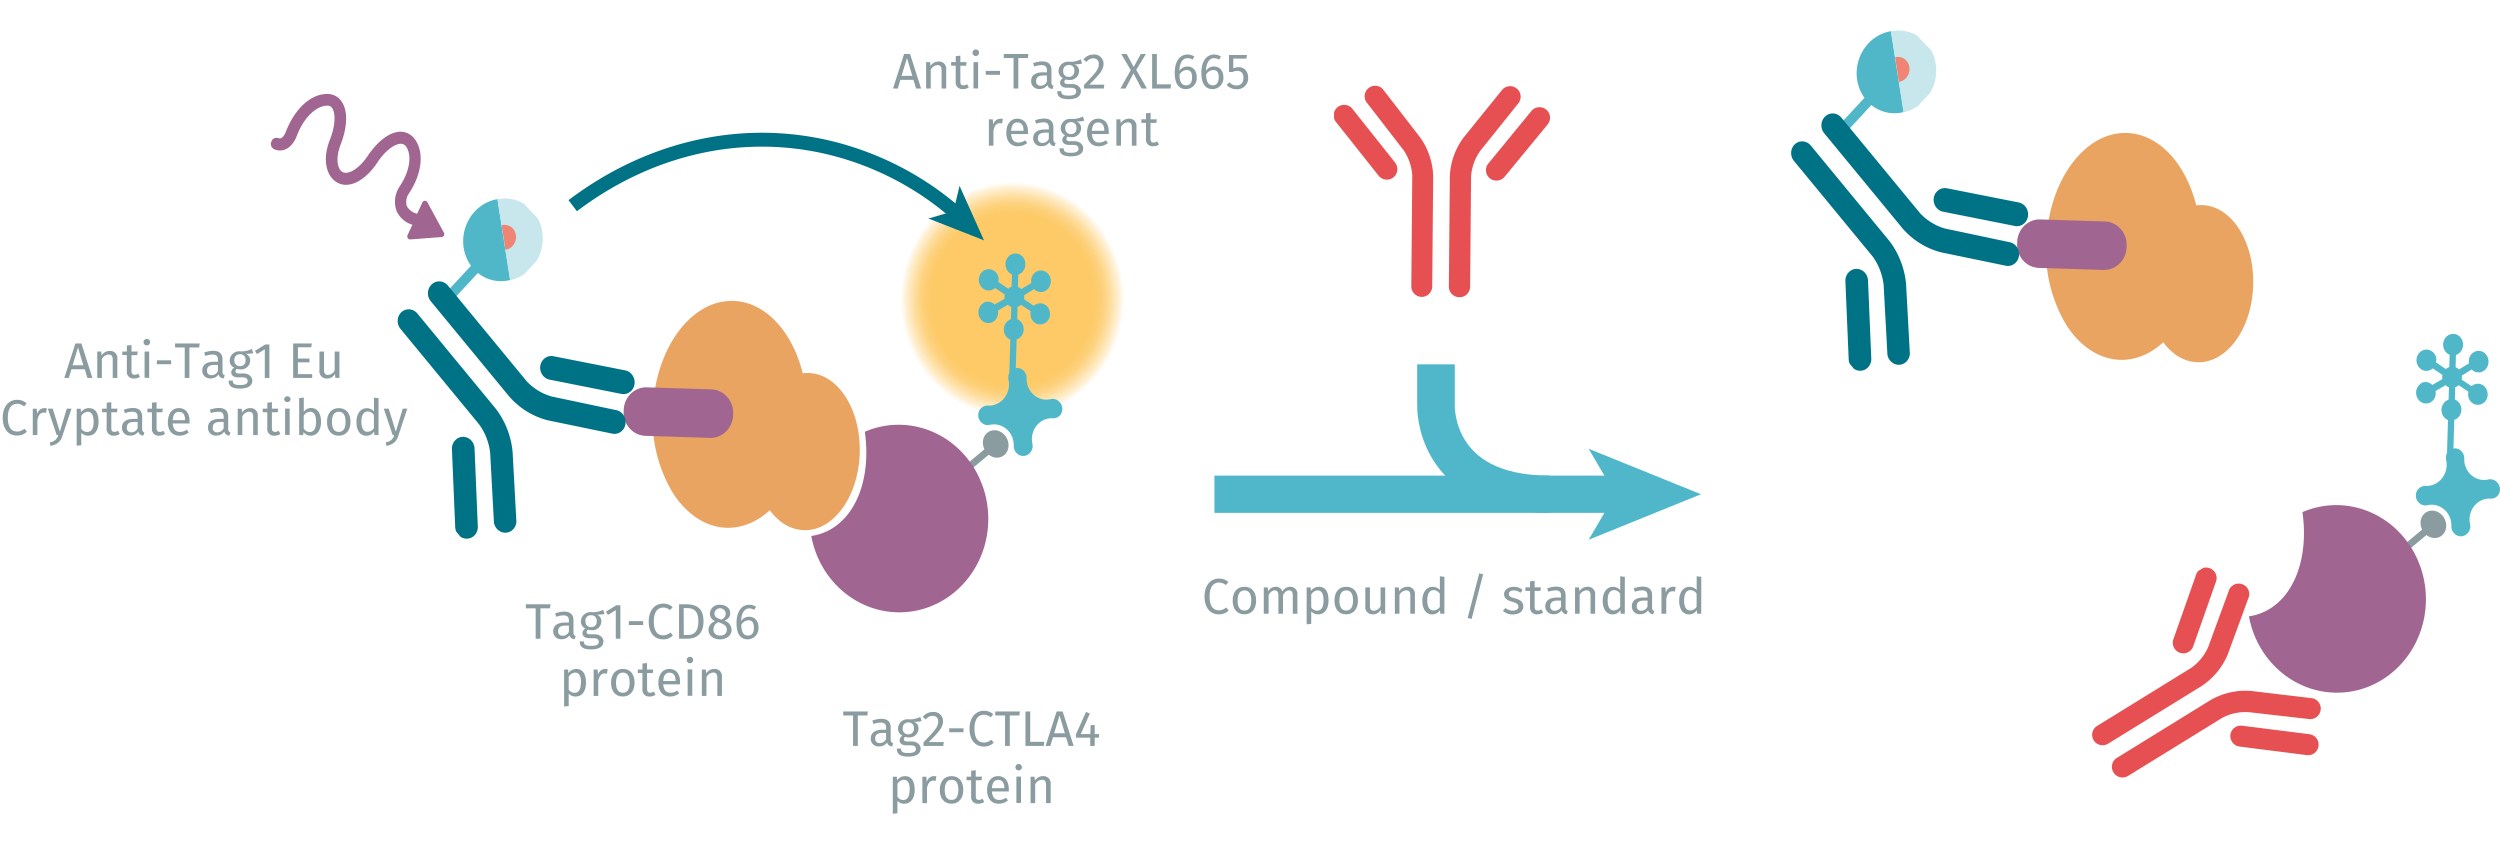 <svg id="Calque_1" data-name="Calque 1" xmlns="http://www.w3.org/2000/svg" xmlns:xlink="http://www.w3.org/1999/xlink" viewBox="0 0 699.69 238.32"><defs><radialGradient id="Dégradé_sans_nom_31" cx="25" cy="25" r="25" gradientUnits="userSpaceOnUse"><stop offset="0.71" stop-color="#fdca67"/><stop offset="0.74" stop-color="#fdca67" stop-opacity="0.98"/><stop offset="0.78" stop-color="#fdca67" stop-opacity="0.91"/><stop offset="0.82" stop-color="#fdca67" stop-opacity="0.81"/><stop offset="0.86" stop-color="#fdca67" stop-opacity="0.66"/><stop offset="0.9" stop-color="#fdca67" stop-opacity="0.48"/><stop offset="0.95" stop-color="#fdca67" stop-opacity="0.25"/><stop offset="0.99" stop-color="#fdca67" stop-opacity="0"/></radialGradient><symbol id="antibody-red" data-name="antibody-red" viewBox="0 0 51.27 50.27"><path d="M21.18,50.27a2.49,2.49,0,0,1-2.5-2.5V21.53a11.93,11.93,0,0,0-2.1-6l-9-11.44A2.5,2.5,0,0,1,11.46,1l9,11.44a16.65,16.65,0,0,1,3.18,9.14V47.77A2.5,2.5,0,0,1,21.18,50.27Z" fill="#e75052"/><path d="M12.62,22.53a2.48,2.48,0,0,1-1.94-.93L.56,9.07A2.5,2.5,0,1,1,4.44,5.93L14.57,18.46A2.5,2.5,0,0,1,14.19,22,2.46,2.46,0,0,1,12.62,22.53Z" fill="#e75052"/><path d="M30.09,50.27a2.5,2.5,0,0,1-2.5-2.5V21.53a16.65,16.65,0,0,1,3.18-9.14L39.81,1a2.5,2.5,0,0,1,3.92,3.1l-9,11.44a11.93,11.93,0,0,0-2.1,6V47.77A2.5,2.5,0,0,1,30.09,50.27Z" fill="#e75052"/><path d="M38.65,22.53A2.44,2.44,0,0,1,37.08,22a2.49,2.49,0,0,1-.38-3.51L46.82,5.93a2.5,2.5,0,0,1,3.89,3.14L40.59,21.6A2.5,2.5,0,0,1,38.65,22.53Z" fill="#e75052"/></symbol><symbol id="misc-arrow" data-name="misc-arrow" viewBox="0 0 116.38 42.33"><line y1="31.35" x2="97.32" y2="31.35" fill="none" stroke="#4fb7c9" stroke-miterlimit="10" stroke-width="9"/><polygon points="116.38 31.35 89.52 42.33 95.89 31.35 89.52 20.38 116.38 31.35" fill="#4fb7c9"/><path d="M80.14,31.35C52.15,31.35,53,9.87,53,9.87V0" fill="none" stroke="#4fb7c9" stroke-miterlimit="10" stroke-width="9"/></symbol><symbol id="assay-stimulation" data-name="assay-stimulation" viewBox="0 0 20.1 42.52"><path d="M12.7,20.42a1,1,0,0,0-.29-.08C9,19.89,7.13,18.63,6.53,17.6a1.4,1.4,0,0,1-.13-1.32l0-.1s.81-2,4.93-2.3c3.9-.23,7-1.56,8.16-3.54a3.64,3.64,0,0,0,.23-3.49c-1.45-3.31-5.85-5.24-11.2-4.91H8.48s-1.88.2-2-.86a1.27,1.27,0,1,0-2.51.38c.42,2.76,3.31,3.17,4.82,3,4.84-.28,7.86,1.51,8.7,3.41A1.15,1.15,0,0,1,17.37,9c-.62,1-2.76,2.13-6.15,2.33-5.55.34-7,3.42-7.17,4a4,4,0,0,0,.29,3.54c1.14,1.95,3.78,3.36,7.29,3.9l.07,0c3.42.6,5.16,1.92,5.63,2.87a1.36,1.36,0,0,1,0,1.31c-.93,1.73-3.93,3.11-8.54,2.3H8.63A5.62,5.62,0,0,0,4.17,30.9a5.39,5.39,0,0,0-1.09,4.39H.63a.62.62,0,0,0-.54.94l3.54,6a.62.62,0,0,0,1,0l4.16-6a.62.62,0,0,0-.51-1H5.64a3.42,3.42,0,0,1,.42-2.71,3.09,3.09,0,0,1,2.31-.8c5.12.87,9.49-.54,11.14-3.6a3.9,3.9,0,0,0,.1-3.62C18.66,22.62,16.16,21.12,12.7,20.42Z" fill="#a06590"/></symbol><symbol id="assay-fluorophore-emission-yellow" data-name="assay-fluorophore-emission-yellow" viewBox="0 0 50 50"><path d="M48.23,34.22a25,25,0,1,1-1.7-21.92A25,25,0,0,1,48.23,34.22Z" fill="url(#Dégradé_sans_nom_31)"/></symbol><symbol id="assay-protein-double-tag" data-name="assay-protein-double-tag" viewBox="0 0 52.67 48.46"><path d="M40.78,24.23c0,13.38-7.69,24.23-17.17,24.23-4.65,0-8.88-2.62-12-6.87A29.75,29.75,0,0,1,6.45,24.23C6.45,10.85,14.13,0,23.61,0S40.78,10.85,40.78,24.23Z" fill="#e9a461"/><path d="M52.67,31.67c0,9.27-5.32,16.79-11.89,16.79A9.31,9.31,0,0,1,35,46.31c-3.62-2.88-6.06-8.36-6.06-14.64,0-9.27,5.32-16.79,11.89-16.79S52.67,22.4,52.67,31.67Z" fill="#e9a461"/><path d="M19.31,29.39H5a5,5,0,0,1-5-5v-.36a5,5,0,0,1,5-5H19.31a5,5,0,0,1,5,5v.36A5,5,0,0,1,19.31,29.39Z" fill="#a06590"/></symbol><symbol id="assay-fluorophore-acceptor-XL665" data-name="assay-fluorophore-acceptor-XL665" viewBox="0 0 16.17 25.51"><path d="M15.06,10.44a2.23,2.23,0,0,0-2.58.26L10.26,9.42a1.87,1.87,0,0,0,0-.86l2.22-1.29a2.22,2.22,0,0,0,3.39-2.78,2.27,2.27,0,0,0-1.35-1,2.22,2.22,0,0,0-1.69.23A2.19,2.19,0,0,0,11.8,5a2.16,2.16,0,0,0,0,1L9.55,7.32a2.2,2.2,0,0,0-.76-.43V4.33a2.23,2.23,0,1,0-1.41,0V6.89a2.2,2.2,0,0,0-.76.43L4.41,6a2.31,2.31,0,0,0,0-1,2.13,2.13,0,0,0-1-1.35,2.23,2.23,0,1,0,.35,3.59L5.91,8.55a2.2,2.2,0,0,0,0,.44,2,2,0,0,0,0,.43L3.69,10.7a2.24,2.24,0,0,0-2.58-.26,2.24,2.24,0,0,0-.81,3,2.27,2.27,0,0,0,1.35,1,2.3,2.3,0,0,0,.58.07,2.22,2.22,0,0,0,1.11-.29,2.19,2.19,0,0,0,1-1.35,2.16,2.16,0,0,0,0-1l2.22-1.29a2.08,2.08,0,0,0,.76.44v2.56a2.22,2.22,0,0,0,0,4.21V24.8a.71.71,0,1,0,1.41,0V17.86a2.21,2.21,0,0,0,1.52-2.1,2.24,2.24,0,0,0-1.52-2.11V11.09a2,2,0,0,0,.76-.44l2.21,1.28a2.3,2.3,0,0,0,0,1,2.13,2.13,0,0,0,1,1.35,2.18,2.18,0,0,0,1.11.3,1.89,1.89,0,0,0,.58-.08,2.22,2.22,0,0,0,.54-4.07Z" fill="#50b7c9"/></symbol><symbol id="assay-fluorophore-grey" data-name="assay-fluorophore-grey" viewBox="0 0 5.67 10.41"><path d="M5.66,2.92a2.83,2.83,0,1,0-3.6,2.63v4.87h1.4V5.59A2.81,2.81,0,0,0,5.66,2.92Z" fill="#8b9ca0"/></symbol><symbol id="assay-avidine-blue" data-name="assay-avidine-blue" viewBox="0 0 17.66 17.66"><path d="M12.83,6.68a4.34,4.34,0,0,1-.07-3.83,2,2,0,0,0,0-1.79h0A2,2,0,0,0,10.09.22L10,.3a2,2,0,0,0-1,1.4,4.3,4.3,0,0,1-2.24,3A4.29,4.29,0,0,1,3,4.8a2,2,0,0,0-1.74,0l-.15.08A2,2,0,0,0,.22,7.56h0a2,2,0,0,0,1.46,1,4.28,4.28,0,0,1,3.09,2.26,4.32,4.32,0,0,1,.07,3.82,2,2,0,0,0,0,1.79l.06.12a2,2,0,0,0,2.65.84l.15-.08a2,2,0,0,0,1-1.4,4.31,4.31,0,0,1,6-3.1,2,2,0,0,0,1.74,0l.15-.08a2,2,0,0,0,.84-2.66L17.38,10a2,2,0,0,0-1.46-1A4.31,4.31,0,0,1,12.83,6.68Z" fill="#50b7c9"/></symbol><symbol id="assay-compound-purple" data-name="assay-compound-purple" viewBox="0 0 39.69 39.69"><path d="M20,0c-2.41,9.43-8.8,16.16-16.31,16.16a12.6,12.6,0,0,1-3.25-.43A19.85,19.85,0,1,0,20,0Z" fill="#a06590"/></symbol><symbol id="assay-fluorophore-donor-cryptate-left" data-name="assay-fluorophore-donor-cryptate-left" viewBox="0 0 17.27 25.51"><path d="M15.46,3.31,9.6,7.46l-2,1.41L1.38,13.28a8.62,8.62,0,0,0,6.23,3.89v7.25a1.1,1.1,0,0,0,2.19,0V17.15A8.63,8.63,0,0,0,17.27,8.6,8.55,8.55,0,0,0,15.46,3.31Z" fill="#50b7c9"/><path d="M15.46,3.34a8.63,8.63,0,0,0-14.08,10Z" fill="#c7e7ec"/><path d="M10.91,6.53a2.62,2.62,0,0,0-4.84,1.4,2.58,2.58,0,0,0,.57,1.63" fill="#f08576"/></symbol><symbol id="assay-antibody-blue" data-name="assay-antibody-blue" viewBox="0 0 51.27 50.27"><path d="M21.18,50.27a2.49,2.49,0,0,1-2.5-2.5V21.53a11.93,11.93,0,0,0-2.1-6l-9-11.44A2.5,2.5,0,0,1,11.46,1l9,11.44a16.65,16.65,0,0,1,3.18,9.14V47.77A2.5,2.5,0,0,1,21.18,50.27Z" fill="#007286"/><path d="M12.62,22.53a2.48,2.48,0,0,1-1.94-.93L.56,9.07A2.5,2.5,0,1,1,4.44,5.93L14.57,18.46A2.5,2.5,0,0,1,14.19,22,2.46,2.46,0,0,1,12.62,22.53Z" fill="#007286"/><path d="M30.09,50.27a2.5,2.5,0,0,1-2.5-2.5V21.53a16.65,16.65,0,0,1,3.18-9.14L39.81,1a2.5,2.5,0,0,1,3.92,3.1l-9,11.44a11.93,11.93,0,0,0-2.1,6V47.77A2.5,2.5,0,0,1,30.09,50.27Z" fill="#007286"/><path d="M38.64,22.53A2.43,2.43,0,0,1,37.08,22a2.49,2.49,0,0,1-.38-3.51L46.82,5.93a2.5,2.5,0,0,1,3.89,3.14L40.59,21.6A2.5,2.5,0,0,1,38.64,22.53Z" fill="#007286"/></symbol></defs><path d="M20,103.35l-.73,2.42H18l3.1-9.65h1.68l3.08,9.65h-1.4l-.73-2.42Zm1.83-6.12-1.51,5h3Z" fill="#8b9ca0"/><path d="M32.84,100.48v5.29H31.55v-5.11c0-1.11-.45-1.43-1.16-1.43a2.24,2.24,0,0,0-1.88,1.3v5.24H27.22V98.39h1.11l.11,1.09a2.7,2.7,0,0,1,2.26-1.26A2,2,0,0,1,32.84,100.48Z" fill="#8b9ca0"/><path d="M37.5,105.94a1.85,1.85,0,0,1-2-2.1V99.38H34.22v-1h1.29V96.72l1.29-.15v1.82h1.75l-.14,1H36.8v4.4c0,.75.24,1.1.88,1.1a1.76,1.76,0,0,0,1-.33l.49.89A2.85,2.85,0,0,1,37.5,105.94Z" fill="#8b9ca0"/><path d="M42,95.73a.91.91,0,1,1-.91-.88A.86.86,0,0,1,42,95.73Zm-1.54,10V98.39h1.29v7.38Z" fill="#8b9ca0"/><path d="M47.9,100.84v1.09h-4v-1.09Z" fill="#8b9ca0"/><path d="M53,97.25v8.52H51.7V97.25H49V96.12h6.89l-.14,1.13Z" fill="#8b9ca0"/><path d="M62.9,105l-.3.9a1.49,1.49,0,0,1-1.44-1.11,2.52,2.52,0,0,1-2.2,1.11,2.14,2.14,0,0,1-2.35-2.23c0-1.58,1.19-2.43,3.25-2.43H61v-.55c0-1.07-.51-1.46-1.54-1.46a6.73,6.73,0,0,0-2,.39l-.32-.93a7.14,7.14,0,0,1,2.55-.51c1.78,0,2.59.91,2.59,2.45v3.38C62.28,104.69,62.52,104.9,62.9,105ZM61,103.82v-1.69H60c-1.36,0-2.05.5-2.05,1.51A1.17,1.17,0,0,0,59.26,105,1.9,1.9,0,0,0,61,103.82Z" fill="#8b9ca0"/><path d="M68.72,99a1.94,1.94,0,0,1,1.3,1.86,2.51,2.51,0,0,1-2.81,2.51,2.93,2.93,0,0,1-.94-.14.88.88,0,0,0-.36.69c0,.33.21.6,1,.6h1.18c1.51,0,2.52.87,2.52,2,0,1.43-1.18,2.24-3.46,2.24s-3.17-.74-3.17-2.24h1.17c0,.84.38,1.24,2,1.24s2.16-.41,2.16-1.15-.56-1-1.49-1H66.62c-1.32,0-1.91-.66-1.91-1.4a1.62,1.62,0,0,1,.82-1.31,2.1,2.1,0,0,1-1.25-2,2.64,2.64,0,0,1,2.84-2.58,6.3,6.3,0,0,0,3.38-.66l.38,1.17A7.44,7.44,0,0,1,68.72,99ZM65.6,100.8a1.49,1.49,0,0,0,1.55,1.67,1.47,1.47,0,0,0,1.56-1.68,1.44,1.44,0,0,0-1.59-1.64A1.47,1.47,0,0,0,65.6,100.8Z" fill="#8b9ca0"/><path d="M74.11,105.77v-8L71.92,99.1l-.56-.91,2.9-1.79H75.4v9.37Z" fill="#8b9ca0"/><path d="M83.38,97.19v3.15h3.25v1.06H83.38v3.31h4v1.06H82.05V96.12h5.22l-.15,1.07Z" fill="#8b9ca0"/><path d="M93.85,105.77l-.1-1.15a2.47,2.47,0,0,1-2.29,1.32,2,2,0,0,1-2.06-2.26V98.39h1.29v5.15c0,1,.33,1.39,1.13,1.39a2.23,2.23,0,0,0,1.85-1.27V98.39H95v7.38Z" fill="#8b9ca0"/><path d="M7.45,112.91l-.73.85A2.84,2.84,0,0,0,4.86,113c-1.46,0-2.67,1-2.67,3.9s1.16,3.88,2.66,3.88a3.24,3.24,0,0,0,2-.81l.67.85a3.73,3.73,0,0,1-2.76,1.08c-2.33,0-4-1.75-4-5s1.82-5,4-5A3.77,3.77,0,0,1,7.45,112.91Z" fill="#8b9ca0"/><path d="M13.11,114.31l-.24,1.26a2.22,2.22,0,0,0-.65-.09c-.92,0-1.45.66-1.76,2.08v4.21H9.17v-7.38h1.11l.12,1.5a2.12,2.12,0,0,1,2-1.67A3,3,0,0,1,13.11,114.31Z" fill="#8b9ca0"/><path d="M14.1,124.75l-.14-1a2.52,2.52,0,0,0,2.34-2h-.44l-2.48-7.38h1.38l2,6.44,1.93-6.44H20l-2.47,7.42A3.75,3.75,0,0,1,14.1,124.75Z" fill="#8b9ca0"/><path d="M27.58,118.07c0,2.24-1,3.87-2.9,3.87a2.41,2.41,0,0,1-1.93-.84v3.5l-1.29.15V114.39h1.11l.1,1a2.68,2.68,0,0,1,2.18-1.16C26.81,114.22,27.58,115.75,27.58,118.07Zm-1.38,0c0-1.92-.56-2.83-1.67-2.83a2.25,2.25,0,0,0-1.78,1.15V120a1.89,1.89,0,0,0,1.63.9C25.55,120.89,26.2,120,26.2,118.07Z" fill="#8b9ca0"/><path d="M31.85,121.94a1.85,1.85,0,0,1-2-2.1v-4.46H28.57v-1h1.29v-1.67l1.29-.15v1.82H32.9l-.14,1H31.15v4.4c0,.75.24,1.1.88,1.1a1.74,1.74,0,0,0,1-.33l.49.89A2.85,2.85,0,0,1,31.85,121.94Z" fill="#8b9ca0"/><path d="M40.42,121l-.29.9a1.49,1.49,0,0,1-1.45-1.11,2.51,2.51,0,0,1-2.2,1.11,2.14,2.14,0,0,1-2.35-2.23c0-1.58,1.19-2.43,3.25-2.43h1.14v-.55c0-1.07-.52-1.46-1.54-1.46a6.61,6.61,0,0,0-2,.39l-.33-.93a7.18,7.18,0,0,1,2.55-.51c1.78,0,2.59.91,2.59,2.45v3.38C39.8,120.69,40,120.9,40.42,121Zm-1.9-1.22v-1.69h-1c-1.36,0-2,.5-2,1.51A1.17,1.17,0,0,0,36.78,121,1.9,1.9,0,0,0,38.52,119.82Z" fill="#8b9ca0"/><path d="M44.52,121.94a1.85,1.85,0,0,1-2-2.1v-4.46H41.24v-1h1.29v-1.67l1.29-.15v1.82h1.75l-.14,1H43.82v4.4c0,.75.24,1.1.88,1.1a1.74,1.74,0,0,0,1-.33l.49.89A2.85,2.85,0,0,1,44.52,121.94Z" fill="#8b9ca0"/><path d="M53.05,118.52H48.34c.13,1.71.93,2.37,2,2.37a3.14,3.14,0,0,0,1.92-.64l.56.77a4,4,0,0,1-2.58.92c-2.06,0-3.26-1.44-3.26-3.78s1.16-3.94,3.07-3.94,3,1.39,3,3.64C53.08,118.12,53.06,118.35,53.05,118.52Zm-1.25-1c0-1.45-.57-2.25-1.73-2.25-1,0-1.63.69-1.73,2.33H51.8Z" fill="#8b9ca0"/><path d="M64.5,121l-.29.9a1.49,1.49,0,0,1-1.45-1.11,2.51,2.51,0,0,1-2.2,1.11,2.14,2.14,0,0,1-2.35-2.23c0-1.58,1.19-2.43,3.25-2.43H62.6v-.55c0-1.07-.52-1.46-1.55-1.46a6.61,6.61,0,0,0-2,.39l-.33-.93a7.18,7.18,0,0,1,2.55-.51c1.78,0,2.59.91,2.59,2.45v3.38C63.88,120.69,64.12,120.9,64.5,121Zm-1.9-1.22v-1.69h-1c-1.36,0-2.05.5-2.05,1.51A1.17,1.17,0,0,0,60.86,121,1.9,1.9,0,0,0,62.6,119.82Z" fill="#8b9ca0"/><path d="M72.14,116.48v5.29H70.86v-5.11c0-1.11-.45-1.43-1.17-1.43a2.24,2.24,0,0,0-1.87,1.3v5.24H66.53v-7.38h1.1l.12,1.09A2.67,2.67,0,0,1,70,114.22,2,2,0,0,1,72.14,116.48Z" fill="#8b9ca0"/><path d="M76.8,121.94a1.85,1.85,0,0,1-2-2.1v-4.46H73.53v-1h1.29v-1.67l1.28-.15v1.82h1.76l-.14,1H76.1v4.4c0,.75.24,1.1.89,1.1a1.79,1.79,0,0,0,1-.33l.49.89A2.86,2.86,0,0,1,76.8,121.94Z" fill="#8b9ca0"/><path d="M81.33,111.73a.91.91,0,0,1-1.81,0,.91.91,0,0,1,1.81,0Zm-1.54,10v-7.38h1.28v7.38Z" fill="#8b9ca0"/><path d="M89.85,118.07c0,2.31-1.1,3.87-2.89,3.87a2.46,2.46,0,0,1-2-1l-.12.81H83.73V111.42l1.29-.15v4a2.51,2.51,0,0,1,2.09-1.09C88.78,114.22,89.85,115.61,89.85,118.07Zm-1.38,0c0-2.1-.69-2.83-1.72-2.83A2.09,2.09,0,0,0,85,116.39v3.53a2,2,0,0,0,1.63,1C87.73,120.92,88.47,120.09,88.47,118.07Z" fill="#8b9ca0"/><path d="M98.1,118.07c0,2.29-1.2,3.87-3.29,3.87s-3.29-1.51-3.29-3.85,1.2-3.87,3.3-3.87S98.1,115.73,98.1,118.07Zm-5.2,0c0,1.92.68,2.81,1.91,2.81s1.9-.89,1.9-2.83-.67-2.81-1.89-2.81S92.9,116.15,92.9,118.09Z" fill="#8b9ca0"/><path d="M105.94,121.77h-1.13l-.13-1a2.48,2.48,0,0,1-2.13,1.19c-1.79,0-2.79-1.53-2.79-3.82s1.1-3.9,2.9-3.9a2.64,2.64,0,0,1,2,.91v-3.86l1.29.15Zm-1.29-2v-3.61a2.11,2.11,0,0,0-1.71-1c-1.1,0-1.79.93-1.79,2.85s.62,2.83,1.68,2.83A2.11,2.11,0,0,0,104.65,119.82Z" fill="#8b9ca0"/><path d="M108.12,124.75l-.14-1a2.52,2.52,0,0,0,2.34-2h-.43l-2.48-7.38h1.37l2,6.44,1.94-6.44H114l-2.47,7.42A3.74,3.74,0,0,1,108.12,124.75Z" fill="#8b9ca0"/><path d="M252,22.35l-.72,2.42h-1.35l3.1-9.65h1.68l3.08,9.65h-1.4l-.73-2.42Zm1.84-6.12-1.51,5h3Z" fill="#8b9ca0"/><path d="M264.82,19.48v5.29h-1.29V19.66c0-1.11-.45-1.43-1.16-1.43a2.24,2.24,0,0,0-1.88,1.3v5.24H259.2V17.39h1.11l.11,1.09a2.69,2.69,0,0,1,2.25-1.26A2,2,0,0,1,264.82,19.48Z" fill="#8b9ca0"/><path d="M269.48,24.94a1.85,1.85,0,0,1-2-2.1V18.38H266.2v-1h1.29V15.72l1.29-.15v1.82h1.75l-.14,1h-1.61v4.4c0,.75.23,1.1.88,1.1a1.76,1.76,0,0,0,1-.33l.49.89A2.85,2.85,0,0,1,269.48,24.94Z" fill="#8b9ca0"/><path d="M274,14.73a.91.91,0,1,1-.91-.88A.86.86,0,0,1,274,14.73Zm-1.54,10V17.39h1.29v7.38Z" fill="#8b9ca0"/><path d="M279.88,19.84v1.09h-4V19.84Z" fill="#8b9ca0"/><path d="M285,16.25v8.52h-1.33V16.25h-2.74V15.12h6.89l-.14,1.13Z" fill="#8b9ca0"/><path d="M294.88,24l-.3.9a1.48,1.48,0,0,1-1.44-1.11,2.53,2.53,0,0,1-2.2,1.11,2.14,2.14,0,0,1-2.35-2.23c0-1.58,1.19-2.43,3.24-2.43H293v-.55c0-1.07-.52-1.46-1.54-1.46a6.67,6.67,0,0,0-2,.39l-.32-.93a7.14,7.14,0,0,1,2.55-.51c1.78,0,2.59.91,2.59,2.45v3.38C294.26,23.69,294.5,23.9,294.88,24ZM293,22.82V21.13h-1c-1.36,0-2,.5-2,1.51A1.16,1.16,0,0,0,291.23,24,1.9,1.9,0,0,0,293,22.82Z" fill="#8b9ca0"/><path d="M300.7,18a1.94,1.94,0,0,1,1.3,1.86,2.51,2.51,0,0,1-2.82,2.51,2.87,2.87,0,0,1-.93-.14.89.89,0,0,0-.37.69c0,.33.21.6,1,.6H300c1.51,0,2.52.87,2.52,2,0,1.43-1.18,2.24-3.46,2.24s-3.17-.74-3.17-2.24h1.16c0,.84.38,1.24,2,1.24s2.15-.41,2.15-1.15-.56-1.05-1.48-1.05H298.6c-1.32,0-1.91-.66-1.91-1.4a1.61,1.61,0,0,1,.81-1.31,2.1,2.1,0,0,1-1.24-2,2.64,2.64,0,0,1,2.84-2.58,6.3,6.3,0,0,0,3.38-.66l.37,1.17A7.33,7.33,0,0,1,300.7,18Zm-3.13,1.85a1.5,1.5,0,0,0,1.56,1.67c1,0,1.55-.62,1.55-1.68a1.43,1.43,0,0,0-1.58-1.64A1.48,1.48,0,0,0,297.57,19.8Z" fill="#8b9ca0"/><path d="M308.86,17.82c0,1.76-1.12,3-4,5.87h4.21l-.15,1.08H303.4v-1c3.3-3.45,4.12-4.34,4.12-5.87A1.45,1.45,0,0,0,306,16.33a2.28,2.28,0,0,0-1.9,1l-.87-.67A3.47,3.47,0,0,1,306,15.26,2.58,2.58,0,0,1,308.86,17.82Z" fill="#8b9ca0"/><path d="M319.47,24.77l-2.23-4.27L315,24.77h-1.43l2.9-5.14-2.65-4.51h1.52l1.94,3.63,2-3.63h1.43L318,19.56,321,24.77Z" fill="#8b9ca0"/><path d="M327.75,23.61l-.16,1.16h-5.14V15.12h1.33v8.49Z" fill="#8b9ca0"/><path d="M334.93,21.59a3.06,3.06,0,0,1-3,3.35c-2.28,0-3.15-1.88-3.15-4.57,0-3.06,1.33-5.11,3.55-5.11a3.43,3.43,0,0,1,1.93.57l-.5.86a2.74,2.74,0,0,0-1.45-.41c-1.36,0-2.17,1.42-2.24,3.56a2.63,2.63,0,0,1,2.26-1.23C333.71,18.61,334.93,19.59,334.93,21.59Zm-1.3,0c0-1.48-.63-2-1.52-2a2.4,2.4,0,0,0-2,1.29c0,2,.6,3,1.84,3S333.63,23,333.63,21.63Z" fill="#8b9ca0"/><path d="M342.39,21.59a3.06,3.06,0,0,1-3,3.35c-2.29,0-3.16-1.88-3.16-4.57,0-3.06,1.34-5.11,3.55-5.11a3.38,3.38,0,0,1,1.93.57l-.5.86a2.74,2.74,0,0,0-1.45-.41c-1.35,0-2.17,1.42-2.24,3.56a2.64,2.64,0,0,1,2.26-1.23C341.17,18.61,342.39,19.59,342.39,21.59Zm-1.3,0c0-1.48-.63-2-1.52-2a2.4,2.4,0,0,0-2,1.29c.05,2,.6,3,1.85,3C340.51,23.92,341.09,23,341.09,21.63Z" fill="#8b9ca0"/><path d="M345.17,16.41v2.76a3.29,3.29,0,0,1,1.5-.37c1.58,0,2.66,1.11,2.66,3a3.05,3.05,0,0,1-3.25,3.17,3.67,3.67,0,0,1-2.77-1.19l.78-.76a2.55,2.55,0,0,0,2,.9c1.18,0,1.92-.77,1.92-2.14s-.74-1.95-1.71-1.95a2.93,2.93,0,0,0-1.33.32h-1V15.4H349l-.18,1Z" fill="#8b9ca0"/><path d="M280.69,33.31l-.24,1.26a2.11,2.11,0,0,0-.64-.09c-.93,0-1.46.66-1.77,2.08v4.21h-1.28V33.39h1.1l.13,1.5a2.11,2.11,0,0,1,2-1.67A2.92,2.92,0,0,1,280.69,33.31Z" fill="#8b9ca0"/><path d="M287.71,37.52H283c.13,1.71.92,2.37,2,2.37a3.17,3.17,0,0,0,1.92-.64l.56.77a4.06,4.06,0,0,1-2.58.92c-2.06,0-3.26-1.44-3.26-3.78s1.16-3.94,3.06-3.94,3,1.39,3,3.64C287.73,37.12,287.72,37.35,287.71,37.52Zm-1.25-1c0-1.45-.57-2.25-1.74-2.25-1,0-1.62.69-1.72,2.33h3.46Z" fill="#8b9ca0"/><path d="M295.45,40l-.3.9a1.49,1.49,0,0,1-1.44-1.11,2.52,2.52,0,0,1-2.2,1.11,2.14,2.14,0,0,1-2.35-2.23c0-1.58,1.19-2.43,3.25-2.43h1.13v-.55c0-1.07-.52-1.46-1.54-1.46a6.73,6.73,0,0,0-2,.39l-.32-.93a7.14,7.14,0,0,1,2.55-.51c1.78,0,2.59.91,2.59,2.45v3.38C294.83,39.69,295.07,39.9,295.45,40Zm-1.91-1.22V37.13h-1c-1.36,0-2.05.5-2.05,1.51A1.17,1.17,0,0,0,291.81,40,1.9,1.9,0,0,0,293.54,38.82Z" fill="#8b9ca0"/><path d="M301.27,34a1.94,1.94,0,0,1,1.3,1.86,2.51,2.51,0,0,1-2.81,2.51,2.93,2.93,0,0,1-.94-.14.88.88,0,0,0-.36.69c0,.33.21.6,1,.6h1.18c1.51,0,2.52.87,2.52,2,0,1.43-1.18,2.24-3.46,2.24s-3.17-.74-3.17-2.24h1.17c0,.84.38,1.24,2,1.24s2.16-.41,2.16-1.15-.56-1.05-1.49-1.05h-1.16c-1.32,0-1.9-.66-1.9-1.4a1.61,1.61,0,0,1,.81-1.31,2.1,2.1,0,0,1-1.25-2,2.64,2.64,0,0,1,2.84-2.58,6.3,6.3,0,0,0,3.38-.66l.38,1.17A7.44,7.44,0,0,1,301.27,34Zm-3.12,1.85a1.49,1.49,0,0,0,1.55,1.67,1.47,1.47,0,0,0,1.56-1.68,1.43,1.43,0,0,0-1.59-1.64A1.47,1.47,0,0,0,298.15,35.8Z" fill="#8b9ca0"/><path d="M310.3,37.52h-4.7c.12,1.71.92,2.37,2,2.37a3.14,3.14,0,0,0,1.92-.64l.56.77a4,4,0,0,1-2.57.92c-2.06,0-3.27-1.44-3.27-3.78s1.17-3.94,3.07-3.94,3,1.39,3,3.64A6,6,0,0,1,310.3,37.52Zm-1.24-1c0-1.45-.58-2.25-1.74-2.25-1,0-1.63.69-1.72,2.33h3.46Z" fill="#8b9ca0"/><path d="M318.07,35.48v5.29h-1.29V35.66c0-1.11-.45-1.43-1.16-1.43a2.24,2.24,0,0,0-1.88,1.3v5.24h-1.29V33.39h1.11l.11,1.09a2.7,2.7,0,0,1,2.26-1.26A2,2,0,0,1,318.07,35.48Z" fill="#8b9ca0"/><path d="M322.73,40.94a1.86,1.86,0,0,1-2-2.1V34.38h-1.29v-1h1.29V31.72l1.29-.15v1.82h1.75l-.14,1H322v4.4c0,.75.24,1.1.88,1.1a1.74,1.74,0,0,0,1-.33l.49.89A2.85,2.85,0,0,1,322.73,40.94Z" fill="#8b9ca0"/><path d="M343.8,162.91l-.73.85a2.84,2.84,0,0,0-1.86-.72c-1.46,0-2.67,1-2.67,3.9s1.16,3.88,2.66,3.88a3.24,3.24,0,0,0,2-.81l.68.85a3.77,3.77,0,0,1-2.76,1.08c-2.34,0-4-1.75-4-5s1.82-5,4-5A3.77,3.77,0,0,1,343.8,162.91Z" fill="#8b9ca0"/><path d="M351.57,168.07c0,2.29-1.2,3.87-3.29,3.87s-3.29-1.51-3.29-3.85,1.2-3.87,3.3-3.87S351.57,165.73,351.57,168.07Zm-5.19,0c0,1.92.67,2.81,1.9,2.81s1.91-.89,1.91-2.83-.68-2.81-1.9-2.81S346.38,166.15,346.38,168.09Z" fill="#8b9ca0"/><path d="M363.11,166.48v5.29h-1.29v-5.11c0-1.11-.47-1.43-1-1.43-.8,0-1.24.52-1.74,1.3v5.24h-1.29v-5.11c0-1.11-.48-1.43-1-1.43-.79,0-1.24.52-1.73,1.3v5.24H353.7v-7.38h1.1l.12,1.08a2.47,2.47,0,0,1,2.13-1.25,1.86,1.86,0,0,1,1.86,1.33,2.55,2.55,0,0,1,2.2-1.33A2,2,0,0,1,363.11,166.48Z" fill="#8b9ca0"/><path d="M371.82,168.07c0,2.24-1,3.87-2.9,3.87a2.41,2.41,0,0,1-1.94-.84v3.5l-1.28.15V164.39h1.1l.1,1a2.7,2.7,0,0,1,2.19-1.16C371.05,164.22,371.82,165.75,371.82,168.07Zm-1.39,0c0-1.92-.56-2.83-1.67-2.83a2.26,2.26,0,0,0-1.78,1.15V170a1.9,1.9,0,0,0,1.63.9C369.79,170.89,370.43,170,370.43,168.07Z" fill="#8b9ca0"/><path d="M380.06,168.07c0,2.29-1.2,3.87-3.29,3.87s-3.29-1.51-3.29-3.85,1.2-3.87,3.3-3.87S380.06,165.73,380.06,168.07Zm-5.19,0c0,1.92.67,2.81,1.9,2.81s1.91-.89,1.91-2.83-.68-2.81-1.9-2.81S374.87,166.15,374.87,168.09Z" fill="#8b9ca0"/><path d="M386.57,171.77l-.1-1.15a2.47,2.47,0,0,1-2.29,1.32,2,2,0,0,1-2.06-2.26v-5.29h1.29v5.15c0,1,.33,1.39,1.13,1.39a2.23,2.23,0,0,0,1.85-1.27v-5.27h1.29v7.38Z" fill="#8b9ca0"/><path d="M396,166.48v5.29h-1.29v-5.11c0-1.11-.44-1.43-1.16-1.43a2.24,2.24,0,0,0-1.88,1.3v5.24h-1.28v-7.38h1.1l.11,1.09a2.7,2.7,0,0,1,2.26-1.26A2,2,0,0,1,396,166.48Z" fill="#8b9ca0"/><path d="M404.25,171.77h-1.13l-.13-1a2.47,2.47,0,0,1-2.13,1.19c-1.79,0-2.78-1.53-2.78-3.82s1.09-3.9,2.9-3.9a2.64,2.64,0,0,1,2,.91v-3.86l1.28.15Zm-1.28-2v-3.61a2.14,2.14,0,0,0-1.71-1c-1.11,0-1.8.93-1.8,2.85s.62,2.83,1.68,2.83A2.13,2.13,0,0,0,403,169.82Z" fill="#8b9ca0"/><path d="M411.87,173.23l-1.11-.27L414,160.47l1.09.25Z" fill="#8b9ca0"/><path d="M426.12,165.06l-.56.86a3.06,3.06,0,0,0-1.9-.68c-.84,0-1.36.38-1.36,1s.39.88,1.58,1.19c1.56.39,2.45,1,2.45,2.3,0,1.54-1.41,2.24-2.91,2.24a4.09,4.09,0,0,1-2.79-1l.71-.81a3.09,3.09,0,0,0,2.05.74c1,0,1.58-.43,1.58-1.08s-.36-1-1.79-1.42c-1.6-.42-2.23-1.11-2.23-2.16s1.14-2,2.66-2A3.93,3.93,0,0,1,426.12,165.06Z" fill="#8b9ca0"/><path d="M430.22,171.94a1.86,1.86,0,0,1-2-2.1v-4.46h-1.29v-1h1.29v-1.67l1.29-.15v1.82h1.75l-.14,1h-1.61v4.4c0,.75.24,1.1.88,1.1a1.74,1.74,0,0,0,1-.33l.5.89A2.9,2.9,0,0,1,430.22,171.94Z" fill="#8b9ca0"/><path d="M438.79,171l-.29.9a1.5,1.5,0,0,1-1.45-1.11,2.5,2.5,0,0,1-2.19,1.11,2.15,2.15,0,0,1-2.36-2.23c0-1.58,1.19-2.43,3.25-2.43h1.14v-.55c0-1.07-.52-1.46-1.54-1.46a6.61,6.61,0,0,0-2,.39l-.33-.93a7.23,7.23,0,0,1,2.55-.51c1.78,0,2.6.91,2.6,2.45v3.38C438.18,170.69,438.41,170.9,438.79,171Zm-1.9-1.22v-1.69h-1c-1.36,0-2,.5-2,1.51a1.16,1.16,0,0,0,1.27,1.33A1.9,1.9,0,0,0,436.89,169.82Z" fill="#8b9ca0"/><path d="M446.44,166.48v5.29h-1.29v-5.11c0-1.11-.45-1.43-1.17-1.43a2.24,2.24,0,0,0-1.87,1.3v5.24h-1.29v-7.38h1.11l.11,1.09a2.69,2.69,0,0,1,2.25-1.26A2,2,0,0,1,446.44,166.48Z" fill="#8b9ca0"/><path d="M454.74,171.77H453.6l-.12-1a2.48,2.48,0,0,1-2.13,1.19c-1.8,0-2.79-1.53-2.79-3.82s1.09-3.9,2.9-3.9a2.64,2.64,0,0,1,2,.91v-3.86l1.29.15Zm-1.29-2v-3.61a2.11,2.11,0,0,0-1.71-1c-1.11,0-1.79.93-1.79,2.85s.61,2.83,1.68,2.83A2.12,2.12,0,0,0,453.45,169.82Z" fill="#8b9ca0"/><path d="M463,171l-.29.9a1.48,1.48,0,0,1-1.44-1.11,2.53,2.53,0,0,1-2.2,1.11,2.15,2.15,0,0,1-2.36-2.23c0-1.58,1.19-2.43,3.25-2.43h1.14v-.55c0-1.07-.52-1.46-1.54-1.46a6.67,6.67,0,0,0-2,.39l-.32-.93a7.14,7.14,0,0,1,2.55-.51c1.77,0,2.59.91,2.59,2.45v3.38C462.37,170.69,462.61,170.9,463,171Zm-1.9-1.22v-1.69h-1c-1.36,0-2,.5-2,1.51a1.16,1.16,0,0,0,1.27,1.33A1.9,1.9,0,0,0,461.08,169.82Z" fill="#8b9ca0"/><path d="M469,164.31l-.24,1.26a2.22,2.22,0,0,0-.65-.09c-.92,0-1.45.66-1.76,2.08v4.21H465v-7.38h1.11l.12,1.5a2.12,2.12,0,0,1,2-1.67A3,3,0,0,1,469,164.31Z" fill="#8b9ca0"/><path d="M476.13,171.77H475l-.12-1a2.48,2.48,0,0,1-2.13,1.19c-1.79,0-2.79-1.53-2.79-3.82s1.09-3.9,2.9-3.9a2.64,2.64,0,0,1,2,.91v-3.86l1.29.15Zm-1.29-2v-3.61a2.11,2.11,0,0,0-1.71-1c-1.11,0-1.79.93-1.79,2.85s.62,2.83,1.68,2.83A2.11,2.11,0,0,0,474.84,169.82Z" fill="#8b9ca0"/><path d="M151.25,170.25v8.52h-1.33v-8.52h-2.74v-1.13h6.89l-.14,1.13Z" fill="#8b9ca0"/><path d="M161.13,178l-.3.9a1.48,1.48,0,0,1-1.44-1.11,2.52,2.52,0,0,1-2.2,1.11,2.14,2.14,0,0,1-2.35-2.23c0-1.58,1.19-2.43,3.25-2.43h1.13v-.55c0-1.07-.52-1.46-1.54-1.46a6.67,6.67,0,0,0-2,.39l-.32-.93a7.14,7.14,0,0,1,2.55-.51c1.78,0,2.59.91,2.59,2.45v3.38C160.51,177.69,160.75,177.9,161.13,178Zm-1.91-1.22v-1.69h-1c-1.35,0-2,.5-2,1.51a1.16,1.16,0,0,0,1.27,1.33A1.9,1.9,0,0,0,159.22,176.82Z" fill="#8b9ca0"/><path d="M167,172a1.94,1.94,0,0,1,1.3,1.86,2.51,2.51,0,0,1-2.81,2.51,2.93,2.93,0,0,1-.94-.14.89.89,0,0,0-.37.69c0,.33.21.6,1,.6h1.18c1.51,0,2.52.87,2.52,2,0,1.43-1.18,2.24-3.46,2.24s-3.17-.74-3.17-2.24h1.17c0,.84.37,1.24,2,1.24s2.16-.41,2.16-1.15-.56-1-1.49-1h-1.16c-1.32,0-1.91-.66-1.91-1.4a1.6,1.6,0,0,1,.82-1.31,2.1,2.1,0,0,1-1.25-2,2.64,2.64,0,0,1,2.84-2.58,6.3,6.3,0,0,0,3.38-.66l.38,1.17A7.44,7.44,0,0,1,167,172Zm-3.12,1.85a1.49,1.49,0,0,0,1.55,1.67,1.47,1.47,0,0,0,1.56-1.68,1.44,1.44,0,0,0-1.59-1.64A1.47,1.47,0,0,0,163.83,173.8Z" fill="#8b9ca0"/><path d="M172.34,178.77v-8l-2.19,1.33-.56-.91,2.9-1.79h1.14v9.37Z" fill="#8b9ca0"/><path d="M180,173.84v1.09h-4v-1.09Z" fill="#8b9ca0"/><path d="M188.26,169.91l-.73.85a2.84,2.84,0,0,0-1.86-.72c-1.46,0-2.68,1-2.68,3.9s1.16,3.88,2.66,3.88a3.29,3.29,0,0,0,2-.81l.67.85a3.77,3.77,0,0,1-2.76,1.08c-2.34,0-4-1.75-4-5s1.82-5,4-5A3.8,3.8,0,0,1,188.26,169.91Z" fill="#8b9ca0"/><path d="M196.9,173.9c0,3.93-2.45,4.87-4.54,4.87h-2.31v-9.65h2C194.53,169.12,196.9,169.89,196.9,173.9Zm-5.52,3.82h1.08c1.51,0,3-.64,3-3.82s-1.58-3.71-3.12-3.71h-1Z" fill="#8b9ca0"/><path d="M204.75,176.26c0,1.57-1.34,2.68-3.25,2.68s-3.21-1.11-3.21-2.65a2.57,2.57,0,0,1,1.85-2.43,2.31,2.31,0,0,1-1.46-2.19,2.58,2.58,0,0,1,2.85-2.41c1.4,0,2.84.77,2.84,2.37,0,1-.53,1.58-1.6,2.11A2.67,2.67,0,0,1,204.75,176.26Zm-1.34,0c0-1-.54-1.46-2-2l-.35-.12a2.15,2.15,0,0,0-1.37,2.11c0,1,.71,1.63,1.87,1.63S203.41,177.26,203.41,176.28Zm-3.46-4.6c0,1,.65,1.32,1.73,1.67l.24.08a1.87,1.87,0,0,0,1.19-1.76,1.59,1.59,0,0,0-3.16,0Z" fill="#8b9ca0"/><path d="M212.28,175.59a3.06,3.06,0,0,1-3,3.35c-2.28,0-3.15-1.88-3.15-4.57,0-3.06,1.33-5.11,3.54-5.11a3.38,3.38,0,0,1,1.93.57l-.5.86a2.68,2.68,0,0,0-1.44-.41c-1.36,0-2.17,1.42-2.24,3.56a2.62,2.62,0,0,1,2.25-1.23C211.06,172.61,212.28,173.59,212.28,175.59Zm-1.3,0c0-1.48-.63-2-1.51-2a2.43,2.43,0,0,0-2,1.29c.06,2,.6,3,1.85,3S211,177,211,175.63Z" fill="#8b9ca0"/><path d="M164,191.07c0,2.24-1,3.87-2.9,3.87a2.41,2.41,0,0,1-1.93-.84v3.5l-1.29.15V187.39h1.11l.1,1a2.68,2.68,0,0,1,2.18-1.16C163.18,187.22,164,188.75,164,191.07Zm-1.38,0c0-1.92-.56-2.83-1.67-2.83a2.25,2.25,0,0,0-1.78,1.15V193a1.89,1.89,0,0,0,1.63.9C161.92,193.89,162.57,193,162.57,191.07Z" fill="#8b9ca0"/><path d="M170.08,187.31l-.23,1.26a2.22,2.22,0,0,0-.65-.09c-.92,0-1.45.66-1.76,2.08v4.21h-1.29v-7.38h1.11l.12,1.5a2.11,2.11,0,0,1,2-1.67A2.9,2.9,0,0,1,170.08,187.31Z" fill="#8b9ca0"/><path d="M177.6,191.07c0,2.29-1.2,3.87-3.29,3.87s-3.29-1.51-3.29-3.85,1.21-3.87,3.31-3.87S177.6,188.73,177.6,191.07Zm-5.19,0c0,1.92.67,2.81,1.9,2.81s1.91-.89,1.91-2.83-.68-2.81-1.89-2.81S172.41,189.15,172.41,191.09Z" fill="#8b9ca0"/><path d="M181.8,194.94a1.86,1.86,0,0,1-2-2.1v-4.46h-1.29v-1h1.29v-1.67l1.29-.15v1.82h1.75l-.14,1H181.1v4.4c0,.75.24,1.1.88,1.1a1.74,1.74,0,0,0,1-.33l.49.89A2.85,2.85,0,0,1,181.8,194.94Z" fill="#8b9ca0"/><path d="M190.33,191.52h-4.71c.13,1.71.93,2.37,2,2.37a3.14,3.14,0,0,0,1.92-.64l.56.77a4,4,0,0,1-2.58.92c-2,0-3.26-1.44-3.26-3.78s1.16-3.94,3.07-3.94,3,1.39,3,3.64C190.36,191.12,190.34,191.35,190.33,191.52Zm-1.25-1c0-1.45-.57-2.25-1.73-2.25-1,0-1.63.69-1.73,2.33h3.46Z" fill="#8b9ca0"/><path d="M194,184.73a.9.9,0,0,1-1.8,0,.9.9,0,0,1,1.8,0Zm-1.54,10v-7.38h1.29v7.38Z" fill="#8b9ca0"/><path d="M202.05,189.48v5.29h-1.29v-5.11c0-1.11-.45-1.43-1.16-1.43a2.24,2.24,0,0,0-1.88,1.3v5.24h-1.29v-7.38h1.11l.11,1.09a2.69,2.69,0,0,1,2.25-1.26A2,2,0,0,1,202.05,189.48Z" fill="#8b9ca0"/><path d="M240.08,200.25v8.52h-1.33v-8.52H236v-1.13h6.89l-.14,1.13Z" fill="#8b9ca0"/><path d="M250,208l-.3.9a1.49,1.49,0,0,1-1.44-1.11,2.52,2.52,0,0,1-2.2,1.11,2.14,2.14,0,0,1-2.35-2.23c0-1.58,1.19-2.43,3.25-2.43H248v-.55c0-1.07-.52-1.46-1.54-1.46a6.73,6.73,0,0,0-2,.39l-.32-.93a7.14,7.14,0,0,1,2.55-.51c1.78,0,2.59.91,2.59,2.45v3.38C249.33,207.69,249.57,207.9,250,208ZM248,206.82v-1.69h-1c-1.36,0-2.05.5-2.05,1.51a1.17,1.17,0,0,0,1.28,1.33A1.9,1.9,0,0,0,248,206.82Z" fill="#8b9ca0"/><path d="M255.77,202a1.94,1.94,0,0,1,1.3,1.86,2.51,2.51,0,0,1-2.81,2.51,2.93,2.93,0,0,1-.94-.14.88.88,0,0,0-.36.69c0,.33.21.6,1,.6h1.18c1.51,0,2.52.87,2.52,2,0,1.43-1.18,2.24-3.46,2.24S251,211,251,209.51h1.17c0,.84.38,1.24,2,1.24s2.16-.41,2.16-1.15-.56-1-1.49-1h-1.16c-1.32,0-1.9-.66-1.9-1.4a1.61,1.61,0,0,1,.81-1.31,2.1,2.1,0,0,1-1.25-2,2.64,2.64,0,0,1,2.84-2.58,6.3,6.3,0,0,0,3.38-.66l.38,1.17A7.44,7.44,0,0,1,255.77,202Zm-3.12,1.85a1.49,1.49,0,0,0,1.55,1.67,1.47,1.47,0,0,0,1.56-1.68,1.43,1.43,0,0,0-1.59-1.64A1.47,1.47,0,0,0,252.65,203.8Z" fill="#8b9ca0"/><path d="M263.93,201.82c0,1.76-1.12,3-4,5.87h4.22l-.16,1.08h-5.53v-1c3.31-3.45,4.12-4.34,4.12-5.87a1.44,1.44,0,0,0-1.54-1.55,2.3,2.3,0,0,0-1.91,1l-.87-.67a3.48,3.48,0,0,1,2.85-1.42A2.57,2.57,0,0,1,263.93,201.82Z" fill="#8b9ca0"/><path d="M269.66,203.84v1.09h-4v-1.09Z" fill="#8b9ca0"/><path d="M278,199.91l-.73.85a2.84,2.84,0,0,0-1.86-.72c-1.46,0-2.68,1-2.68,3.9s1.16,3.88,2.66,3.88a3.29,3.29,0,0,0,2.05-.81l.67.85a3.77,3.77,0,0,1-2.76,1.08c-2.34,0-4-1.75-4-5s1.82-5,4-5A3.8,3.8,0,0,1,278,199.91Z" fill="#8b9ca0"/><path d="M282.62,200.25v8.52h-1.33v-8.52h-2.74v-1.13h6.89l-.14,1.13Z" fill="#8b9ca0"/><path d="M292.27,207.61l-.15,1.16H287v-9.65h1.33v8.49Z" fill="#8b9ca0"/><path d="M294.7,206.35l-.73,2.42h-1.34l3.1-9.65h1.68l3.08,9.65h-1.4l-.73-2.42Zm1.84-6.12-1.51,5h3Z" fill="#8b9ca0"/><path d="M306.38,206.46v2.31h-1.25v-2.31h-4v-.92l2.81-6.28,1.08.45-2.53,5.73h2.66l.11-2.52h1.12v2.52h1.22v1Z" fill="#8b9ca0"/><path d="M256,221.07c0,2.24-1,3.87-2.9,3.87a2.41,2.41,0,0,1-1.93-.84v3.5l-1.29.15V217.39h1.11l.1,1a2.68,2.68,0,0,1,2.18-1.16C255.18,217.22,256,218.75,256,221.07Zm-1.38,0c0-1.92-.56-2.83-1.67-2.83a2.25,2.25,0,0,0-1.78,1.15V223a1.89,1.89,0,0,0,1.63.9C253.92,223.89,254.57,223,254.57,221.07Z" fill="#8b9ca0"/><path d="M262.08,217.31l-.23,1.26a2.22,2.22,0,0,0-.65-.09c-.92,0-1.45.66-1.76,2.08v4.21h-1.29v-7.38h1.11l.12,1.5a2.11,2.11,0,0,1,2-1.67A2.9,2.9,0,0,1,262.08,217.31Z" fill="#8b9ca0"/><path d="M269.6,221.07c0,2.29-1.2,3.87-3.29,3.87s-3.29-1.51-3.29-3.85,1.21-3.87,3.31-3.87S269.6,218.73,269.6,221.07Zm-5.19,0c0,1.92.67,2.81,1.9,2.81s1.91-.89,1.91-2.83-.68-2.81-1.89-2.81S264.41,219.15,264.41,221.09Z" fill="#8b9ca0"/><path d="M273.8,224.94a1.86,1.86,0,0,1-2-2.1v-4.46h-1.29v-1h1.29v-1.67l1.29-.15v1.82h1.75l-.14,1H273.1v4.4c0,.75.24,1.1.88,1.1a1.74,1.74,0,0,0,1-.33l.49.89A2.85,2.85,0,0,1,273.8,224.94Z" fill="#8b9ca0"/><path d="M282.33,221.52h-4.71c.13,1.71.93,2.37,2,2.37a3.14,3.14,0,0,0,1.92-.64l.56.77a4,4,0,0,1-2.58.92c-2.05,0-3.26-1.44-3.26-3.78s1.16-3.94,3.07-3.94,3,1.39,3,3.64C282.36,221.12,282.34,221.35,282.33,221.52Zm-1.25-1c0-1.45-.57-2.25-1.73-2.25-1,0-1.63.69-1.73,2.33h3.46Z" fill="#8b9ca0"/><path d="M286,214.73a.9.9,0,0,1-1.8,0,.9.9,0,0,1,1.8,0Zm-1.54,10v-7.38h1.29v7.38Z" fill="#8b9ca0"/><path d="M294.05,219.48v5.29h-1.29v-5.11c0-1.11-.45-1.43-1.16-1.43a2.24,2.24,0,0,0-1.88,1.3v5.24h-1.29v-7.38h1.11l.11,1.09a2.69,2.69,0,0,1,2.25-1.26A2,2,0,0,1,294.05,219.48Z" fill="#8b9ca0"/><use width="51.27" height="50.27" transform="translate(373.44 23.56) rotate(0.5) scale(1.18)" xlink:href="#antibody-red"/><use width="116.38" height="42.33" transform="translate(339.89 101.96) scale(1.17 1.16)" xlink:href="#misc-arrow"/><use width="20.1" height="42.52" transform="matrix(0.55, -1.19, 1.15, 0.59, 73.14, 45.74)" xlink:href="#assay-stimulation"/><use width="50" height="50" transform="matrix(-0.81, 1.02, 0.97, 0.85, 279.34, 37.07)" xlink:href="#assay-fluorophore-emission-yellow"/><use width="52.67" height="48.46" transform="matrix(1.26, 0.04, -0.04, 1.31, 175.52, 83.28)" xlink:href="#assay-protein-double-tag"/><use width="16.17" height="25.51" transform="matrix(-1.25, -0.04, -0.04, 1.35, 294.39, 71.29)" xlink:href="#assay-fluorophore-acceptor-XL665"/><use width="5.67" height="10.42" transform="matrix(-0.84, -1.1, -0.95, 0.79, 283.75, 125.13)" xlink:href="#assay-fluorophore-grey"/><use width="17.66" height="17.66" transform="matrix(-1.26, -0.29, -0.28, 1.32, 299.14, 106.25)" xlink:href="#assay-avidine-blue"/><use width="39.69" height="39.69" transform="matrix(1.16, -0.51, 0.49, 1.22, 218.84, 131.04)" xlink:href="#assay-compound-purple"/><use width="17.27" height="25.51" transform="matrix(-0.89, -0.92, -0.9, 0.97, 155.98, 66.75)" xlink:href="#assay-fluorophore-donor-cryptate-left"/><use width="51.27" height="50.27" transform="matrix(0.95, -0.87, -0.84, -1.02, 134.48, 157.04)" xlink:href="#assay-antibody-blue"/><path d="M160.29,57.57C180.54,42.23,205.6,35.5,230.69,41a84,84,0,0,1,36.83,18.58" fill="none" stroke="#007286" stroke-miterlimit="10" stroke-width="3.89"/><polygon points="275.39 67.26 259.84 61.16 266.86 59.12 268.56 52.02 275.39 67.26" fill="#007286"/><use width="51.27" height="50.27" transform="translate(623.35 154.8) rotate(58.33) scale(1.18)" xlink:href="#antibody-red"/><use width="16.17" height="25.51" transform="matrix(-1.25, -0.04, -0.04, 1.35, 696.76, 93.79)" xlink:href="#assay-fluorophore-acceptor-XL665"/><use width="5.67" height="10.42" transform="matrix(-0.84, -1.1, -0.95, 0.79, 686.12, 147.62)" xlink:href="#assay-fluorophore-grey"/><use width="17.66" height="17.66" transform="matrix(-1.26, -0.29, -0.28, 1.32, 701.5, 128.74)" xlink:href="#assay-avidine-blue"/><use width="39.69" height="39.69" transform="matrix(1.16, -0.51, 0.49, 1.22, 621.2, 153.53)" xlink:href="#assay-compound-purple"/><use width="52.67" height="48.46" transform="matrix(1.26, 0.04, -0.04, 1.31, 565.52, 36.28)" xlink:href="#assay-protein-double-tag"/><use width="17.27" height="25.51" transform="matrix(-0.89, -0.92, -0.9, 0.97, 545.98, 19.75)" xlink:href="#assay-fluorophore-donor-cryptate-left"/><use width="51.27" height="50.27" transform="matrix(0.95, -0.87, -0.84, -1.02, 524.48, 110.04)" xlink:href="#assay-antibody-blue"/></svg>